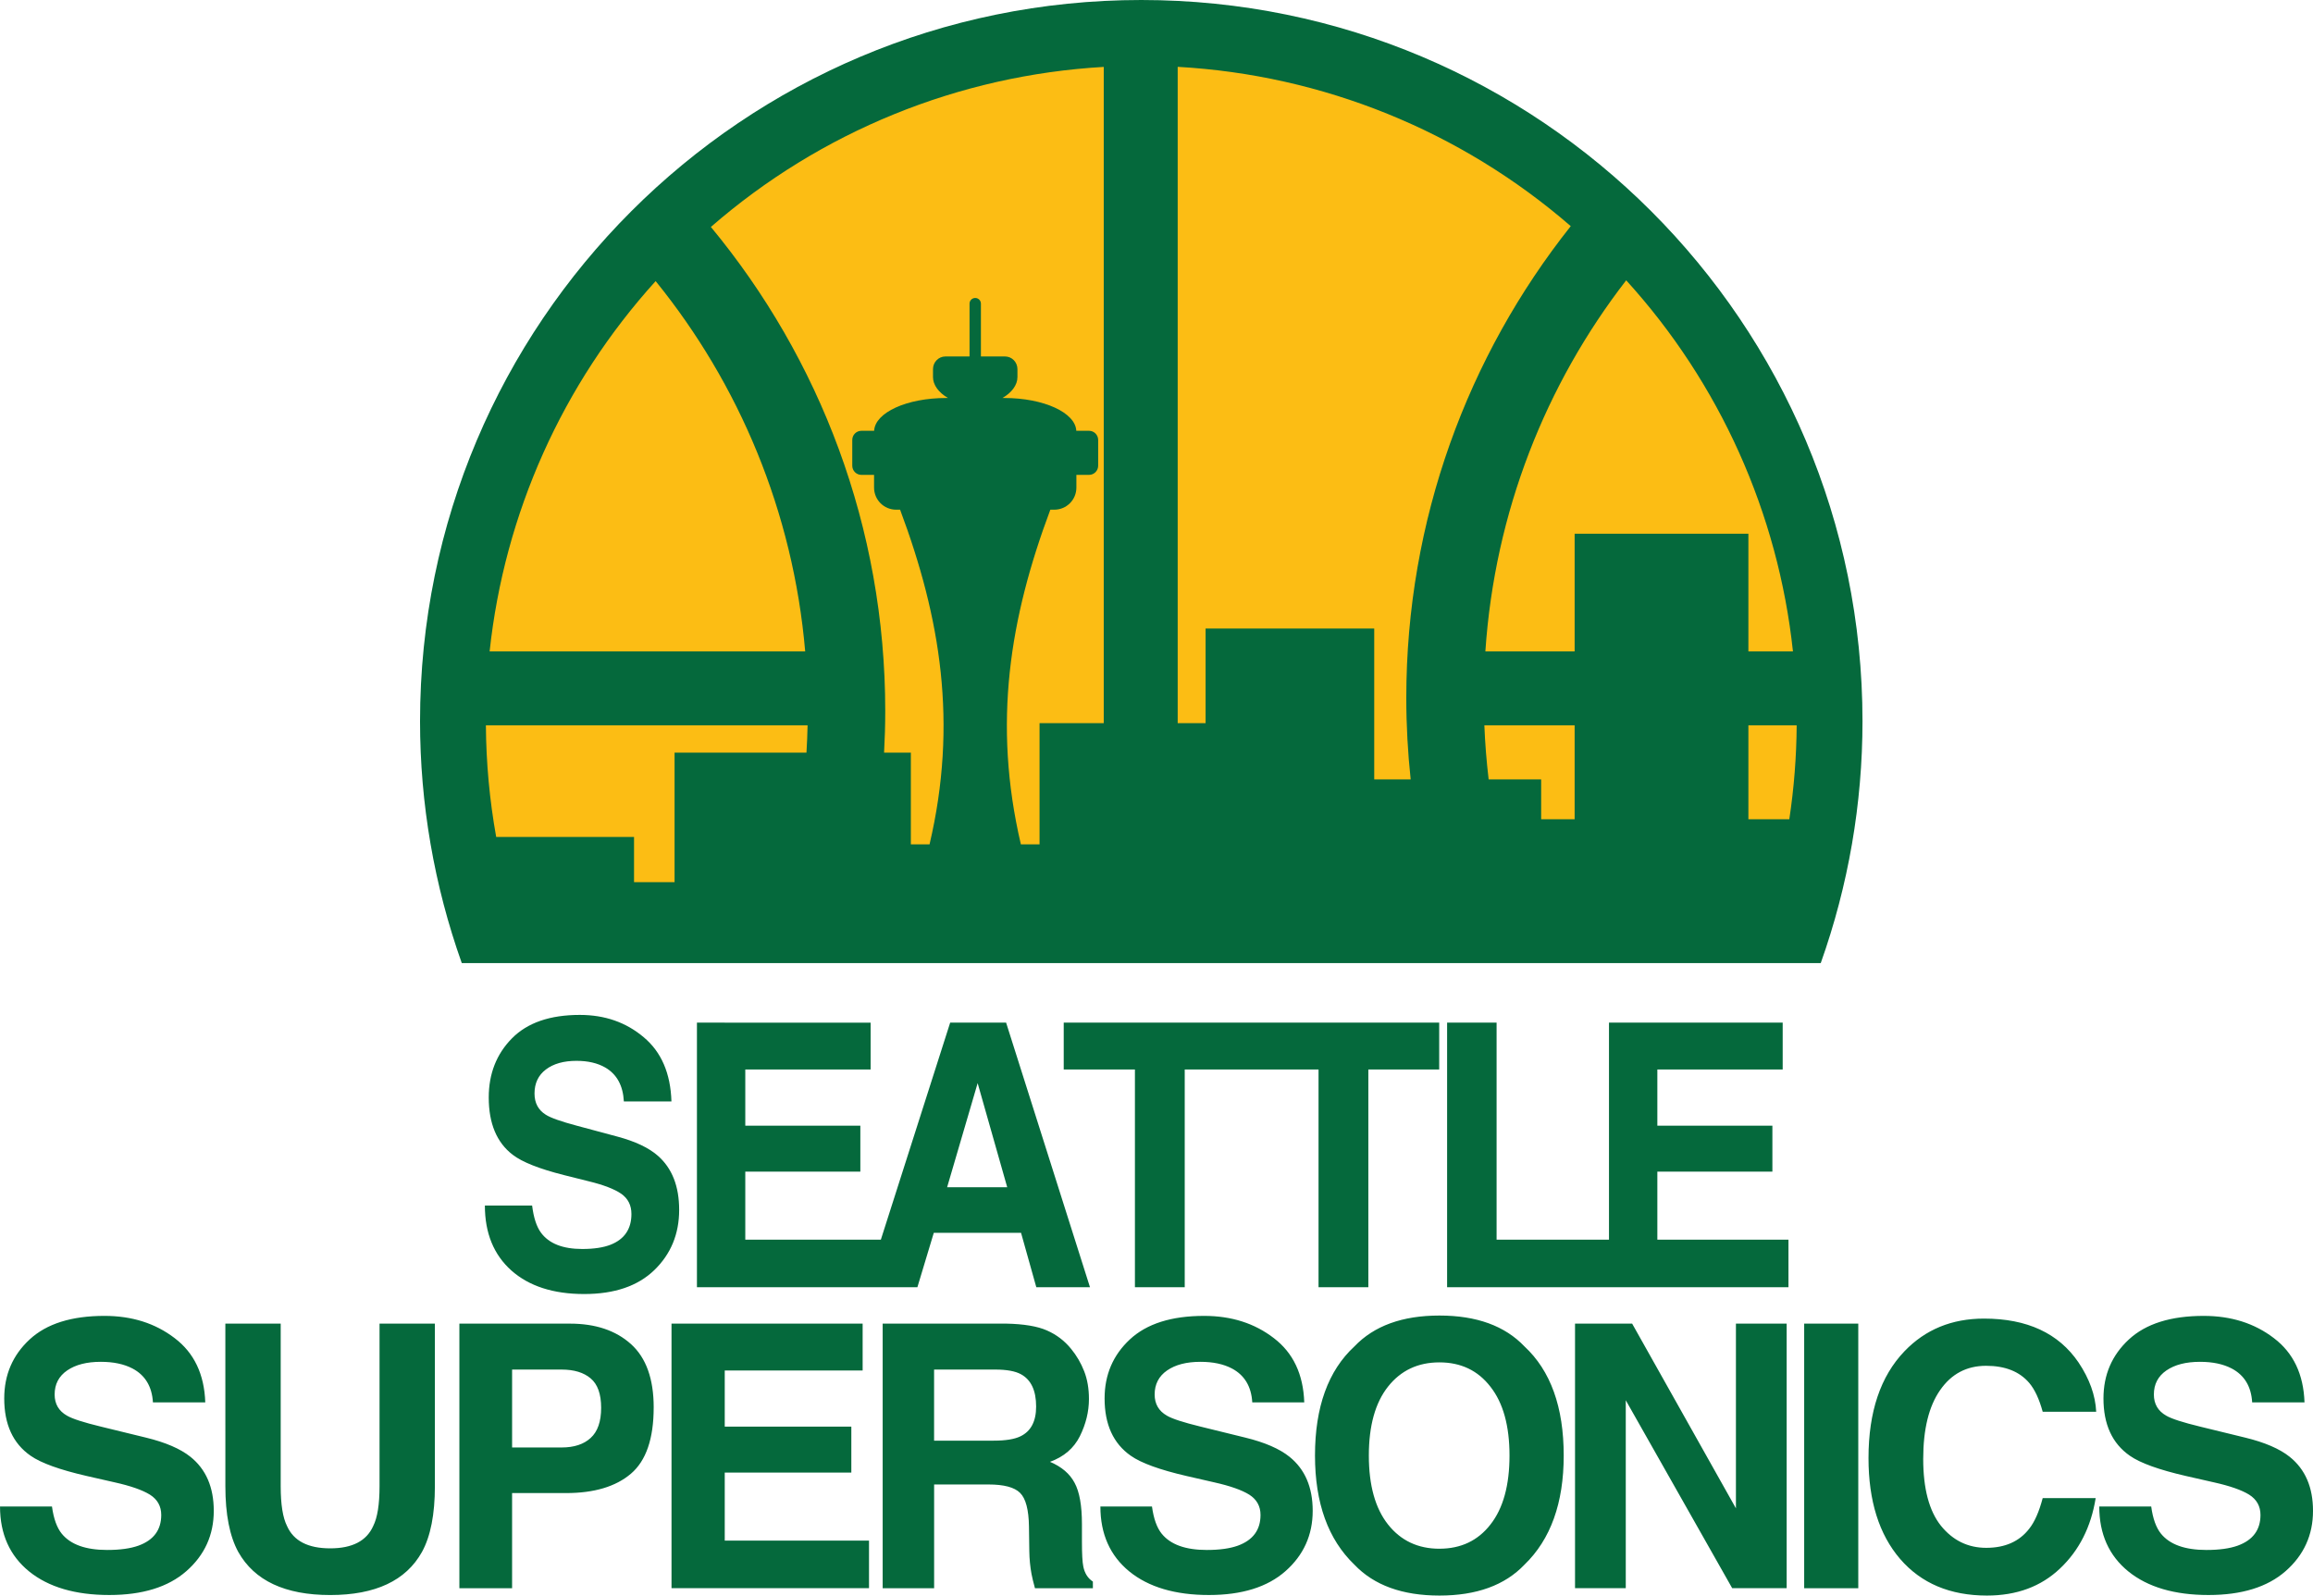 <?xml version="1.0" encoding="UTF-8" standalone="no"?>
<svg
   xmlns:dc="http://purl.org/dc/elements/1.1/"
   xmlns:cc="http://creativecommons.org/ns#"
   xmlns:rdf="http://www.w3.org/1999/02/22-rdf-syntax-ns#"
   xmlns:svg="http://www.w3.org/2000/svg"
   xmlns="http://www.w3.org/2000/svg"
   xmlns:sodipodi="http://sodipodi.sourceforge.net/DTD/sodipodi-0.dtd"
   xmlns:inkscape="http://www.inkscape.org/namespaces/inkscape"
   width="149.247mm"
   height="102.953mm"
   viewBox="0 0 149.247 102.953"
   version="1.1"
   id="svg15576"
   inkscape:version="1.0.2-2 (e86c870879, 2021-01-15)"
   sodipodi:docname="Seattle_Supersonics_1975.svg">
  <defs
     id="defs15570" />
  <sodipodi:namedview
     id="base"
     pagecolor="#ffffff"
     bordercolor="#666666"
     borderopacity="1.0"
     inkscape:pageopacity="0.0"
     inkscape:pageshadow="2"
     inkscape:zoom="1"
     inkscape:cx="330.2509"
     inkscape:cy="213.83011"
     inkscape:document-units="mm"
     inkscape:current-layer="layer1"
     inkscape:document-rotation="0"
     showgrid="false"
     inkscape:window-width="1366"
     inkscape:window-height="705"
     inkscape:window-x="-8"
     inkscape:window-y="-8"
     inkscape:window-maximized="1"
     inkscape:snap-global="false"
     inkscape:snap-bbox="false"
     inkscape:bbox-paths="false"
     inkscape:bbox-nodes="true"
     inkscape:snap-nodes="true"
     inkscape:snap-bbox-edge-midpoints="false"
     showguides="false"
     inkscape:guide-bbox="true"
     inkscape:snap-smooth-nodes="false">
    <sodipodi:guide
       position="62.927,80.405"
       orientation="1,0"
       id="guide16451" />
  </sodipodi:namedview>
  <g
     inkscape:label="Layer 1"
     inkscape:groupmode="layer"
     id="layer1"
     style="display:inline;opacity:1"
     transform="translate(-32.193,-97.116)">
    <g
       id="g105">
      <path
         id="path16155"
         style="font-variation-settings:normal;vector-effect:none;fill:#05693c;fill-opacity:1;fill-rule:evenodd;stroke:none;stroke-width:0.34;stroke-linecap:butt;stroke-linejoin:miter;stroke-miterlimit:4;stroke-dasharray:none;stroke-dashoffset:0;stroke-opacity:1;stop-color:#000000"
         d="m 105.834,97.116 c -25.702,3.3e-5 -46.538,20.836 -46.538,46.538 -5.8e-5,5.318 0.911,10.596 2.694,15.606 h 87.687 c 1.783,-5.01 2.694,-10.288 2.694,-15.606 -3e-5,-25.702 -20.836,-46.538 -46.538,-46.538 z"
         clip-path="none"
         sodipodi:nodetypes="cccccc" />
      <path
         id="path16155-5"
         style="font-variation-settings:normal;vector-effect:none;fill:#fcbd14;fill-opacity:1;fill-rule:evenodd;stroke:none;stroke-width:0.309;stroke-linecap:butt;stroke-linejoin:miter;stroke-miterlimit:4;stroke-dasharray:none;stroke-dashoffset:0;stroke-opacity:1;stop-color:#000000"
         d="m 108.184,101.429 v 42.347 h 1.8 v -6.103 h 10.881 v 9.733 h 2.352 c -0.185,-1.727 -0.283,-3.48 -0.283,-5.256 0,-11.495 3.971,-22.074 10.612,-30.442 -7.081,-6.143 -16.003,-9.759 -25.362,-10.279 z m -4.771,0.004 c -9.361,0.537 -18.278,4.169 -25.35,10.327 7.025,8.487 11.251,19.372 11.251,31.232 0,0.901 -0.027,1.796 -0.075,2.685 h 1.728 v 5.92 h 1.206 c 1.831,-7.817 0.72,-14.592 -1.901,-21.594 h -0.254 c -0.79,0 -1.426,-0.636 -1.426,-1.427 v -0.819 H 87.777 c -0.327,0 -0.591,-0.263 -0.591,-0.591 v -1.663 c 0,-0.327 0.263,-0.591 0.591,-0.591 h 0.82 c 0.057,-1.177 2.106,-2.116 4.648,-2.116 h 0.119 c -0.592,-0.339 -0.969,-0.832 -0.969,-1.345 v -0.516 c 0,-0.453 0.358,-0.819 0.804,-0.819 h 1.554 v -3.406 c -1.96e-4,-0.203 0.164,-0.367 0.366,-0.368 0.203,-2e-4 0.368,0.165 0.368,0.368 v 3.406 h 1.553 c 0.445,0 0.804,0.365 0.804,0.819 v 0.516 c 0,0.512 -0.377,1.006 -0.969,1.345 h 0.118 c 2.542,0 4.591,0.94 4.648,2.116 h 0.82 c 0.327,0 0.591,0.264 0.591,0.591 v 1.663 c 0,0.327 -0.264,0.591 -0.591,0.591 h -0.814 v 0.819 c 0,0.79 -0.636,1.427 -1.427,1.427 h -0.254 c -2.621,7.002 -3.731,13.777 -1.901,21.594 h 1.205 v -7.821 h 4.142 z m 33.71,13.77 c -5.188,6.704 -8.482,14.951 -9.086,23.944 h 5.76 v -7.592 h 11.212 v 7.592 h 2.875 c -0.956,-8.921 -4.724,-17.306 -10.76,-23.944 z m -62.624,0.051 c -6.009,6.63 -9.759,14.996 -10.713,23.893 h 20.362 c -0.778,-9.021 -4.267,-17.256 -9.65,-23.893 z m -10.953,28.663 c 0.015,2.416 0.237,4.825 0.664,7.203 h 8.895 v 2.917 h 2.615 v -8.36 h 8.511 c 0.035,-0.584 0.06,-1.17 0.072,-1.76 z m 64.426,0 c 0.046,1.176 0.141,2.339 0.277,3.489 h 3.388 v 2.57 h 2.16 v -6.059 z m 17.037,0 v 6.059 h 2.64 c 0.303,-2.006 0.462,-4.031 0.475,-6.059 z"
         clip-path="none"
         sodipodi:nodetypes="ccccccccccccccccccccccccccccccccccccccccccccccccccccccccccccccccccccccccccccccccccccccccc" />
      <path
         id="path16520"
         style="font-style:normal;font-variant:normal;font-weight:bold;font-stretch:normal;font-size:22.443px;line-height:1;font-family:Helvetica;-inkscape-font-specification:'Helvetica Bold';text-decoration:none;text-decoration-line:none;text-decoration-color:#000000;letter-spacing:0px;word-spacing:0px;fill:#05693c;fill-opacity:1;stroke:none;stroke-width:0.741;stroke-linecap:round;stroke-miterlimit:4;stroke-dasharray:none;paint-order:markers stroke fill"
         d="m 171.001,194.323 c 0.106,0.78 0.316,1.363 0.627,1.749 0.57,0.703 1.548,1.054 2.932,1.054 0.829,0 1.502,-0.093 2.019,-0.278 0.981,-0.355 1.472,-1.015 1.472,-1.981 0,-0.564 -0.243,-1 -0.73,-1.309 -0.487,-0.301 -1.251,-0.568 -2.293,-0.799 l -1.78,-0.405 c -1.749,-0.402 -2.959,-0.838 -3.628,-1.309 -1.133,-0.788 -1.7,-2.019 -1.7,-3.695 0,-1.529 0.548,-2.799 1.643,-3.811 1.095,-1.012 2.704,-1.517 4.826,-1.517 1.772,0 3.282,0.479 4.529,1.436 1.255,0.95 1.913,2.332 1.974,4.146 h -3.377 c -0.061,-1.027 -0.502,-1.757 -1.323,-2.189 -0.548,-0.286 -1.228,-0.429 -2.042,-0.429 -0.905,0 -1.628,0.185 -2.168,0.556 -0.54,0.371 -0.81,0.888 -0.81,1.552 0,0.61 0.266,1.066 0.799,1.367 0.342,0.201 1.072,0.436 2.19,0.707 l 2.898,0.707 c 1.27,0.309 2.228,0.722 2.875,1.239 1.004,0.803 1.506,1.965 1.506,3.486 0,1.56 -0.589,2.857 -1.768,3.892 -1.171,1.027 -2.829,1.54 -4.974,1.54 -2.19,0 -3.913,-0.506 -5.168,-1.517 -1.255,-1.019 -1.882,-2.417 -1.882,-4.193 z m -18.242,-3.127 c 0,-2.981 0.773,-5.278 2.32,-6.891 1.345,-1.405 3.056,-2.108 5.133,-2.108 2.779,0 4.811,0.942 6.096,2.826 0.71,1.058 1.091,2.12 1.143,3.185 h -3.452 c -0.224,-0.818 -0.512,-1.436 -0.863,-1.853 -0.628,-0.741 -1.558,-1.112 -2.79,-1.112 -1.255,0 -2.245,0.525 -2.97,1.575 -0.725,1.042 -1.087,2.521 -1.087,4.436 0,1.915 0.381,3.351 1.143,4.309 0.77,0.95 1.744,1.425 2.925,1.425 1.21,0 2.133,-0.409 2.768,-1.228 0.351,-0.44 0.642,-1.1 0.874,-1.981 h 3.418 c -0.299,1.861 -1.065,3.374 -2.297,4.54 -1.225,1.166 -2.798,1.749 -4.718,1.749 -2.376,0 -4.244,-0.788 -5.603,-2.363 -1.36,-1.583 -2.04,-3.753 -2.04,-6.509 z m -0.66,8.397 h -3.491 V 182.521 h 3.491 z M 133.822,182.521 h 3.685 l 6.697,11.918 V 182.521 h 3.274 v 17.072 h -3.514 l -6.868,-12.127 v 12.127 h -3.274 z m -8.749,14.524 c 1.386,0 2.484,-0.521 3.294,-1.564 0.818,-1.042 1.227,-2.525 1.227,-4.448 0,-1.915 -0.409,-3.394 -1.227,-4.436 -0.81,-1.05 -1.908,-1.575 -3.294,-1.575 -1.386,0 -2.491,0.521 -3.317,1.564 -0.825,1.042 -1.238,2.525 -1.238,4.448 0,1.923 0.413,3.405 1.238,4.448 0.825,1.042 1.931,1.564 3.317,1.564 z m 8.019,-6.011 c 0,3.065 -0.844,5.413 -2.533,7.042 -1.265,1.328 -3.093,1.992 -5.486,1.992 -2.393,0 -4.222,-0.664 -5.486,-1.992 -1.696,-1.629 -2.544,-3.977 -2.544,-7.042 0,-3.127 0.848,-5.475 2.544,-7.042 1.265,-1.328 3.093,-1.992 5.486,-1.992 2.393,0 4.222,0.664 5.486,1.992 1.689,1.567 2.533,3.915 2.533,7.042 z m -26.567,3.289 c 0.106,0.78 0.314,1.363 0.623,1.749 0.567,0.703 1.537,1.054 2.912,1.054 0.823,0 1.492,-0.093 2.006,-0.278 0.974,-0.355 1.462,-1.015 1.462,-1.981 0,-0.564 -0.242,-1 -0.725,-1.309 -0.483,-0.301 -1.243,-0.568 -2.277,-0.799 l -1.768,-0.405 c -1.737,-0.402 -2.938,-0.838 -3.603,-1.309 -1.126,-0.788 -1.688,-2.019 -1.688,-3.695 0,-1.529 0.544,-2.799 1.632,-3.811 1.088,-1.012 2.685,-1.517 4.793,-1.517 1.76,0 3.26,0.479 4.498,1.436 1.246,0.95 1.9,2.332 1.96,4.146 h -3.354 c -0.06,-1.027 -0.499,-1.757 -1.314,-2.189 -0.544,-0.286 -1.22,-0.429 -2.028,-0.429 -0.899,0 -1.617,0.185 -2.153,0.556 -0.536,0.371 -0.804,0.888 -0.804,1.552 0,0.61 0.264,1.066 0.793,1.367 0.34,0.201 1.065,0.436 2.176,0.707 l 2.878,0.707 c 1.262,0.309 2.213,0.722 2.855,1.239 0.997,0.803 1.496,1.965 1.496,3.486 0,1.56 -0.585,2.857 -1.756,3.892 -1.163,1.027 -2.81,1.54 -4.94,1.54 -2.176,0 -3.886,-0.506 -5.133,-1.517 -1.246,-1.019 -1.87,-2.417 -1.87,-4.193 z m -14.06,-8.837 v 4.587 h 3.849 c 0.765,0 1.338,-0.093 1.72,-0.278 0.676,-0.324 1.015,-0.965 1.015,-1.923 0,-1.035 -0.327,-1.73 -0.981,-2.085 -0.368,-0.201 -0.919,-0.301 -1.654,-0.301 z m 4.654,-2.965 c 1.14,0.023 2.014,0.17 2.625,0.44 0.618,0.27 1.14,0.668 1.566,1.193 0.353,0.432 0.632,0.911 0.838,1.436 0.206,0.525 0.309,1.123 0.309,1.795 0,0.811 -0.195,1.61 -0.584,2.398 -0.39,0.78 -1.033,1.332 -1.93,1.656 0.75,0.317 1.279,0.768 1.588,1.355 0.316,0.579 0.474,1.467 0.474,2.664 v 1.147 c 0,0.78 0.029,1.309 0.088,1.587 0.088,0.44 0.294,0.764 0.618,0.973 v 0.429 h -3.738 c -0.103,-0.378 -0.176,-0.683 -0.221,-0.915 -0.088,-0.479 -0.136,-0.969 -0.143,-1.471 l -0.022,-1.587 c -0.015,-1.089 -0.206,-1.815 -0.573,-2.177 -0.36,-0.363 -1.04,-0.544 -2.04,-0.544 h -3.507 v 6.695 H 89.147 V 182.521 Z m -9.264,3.023 h -8.898 v 3.625 h 8.168 v 2.965 h -8.168 v 4.39 h 9.309 v 3.069 H 75.523 V 182.521 h 12.332 z m -16.873,2.409 c 0,-0.888 -0.226,-1.521 -0.678,-1.899 -0.445,-0.378 -1.071,-0.568 -1.878,-0.568 h -3.19 v 5.027 h 3.19 c 0.808,0 1.434,-0.205 1.878,-0.614 0.452,-0.409 0.678,-1.058 0.678,-1.946 z m 3.39,-0.023 c 0,2.015 -0.489,3.44 -1.467,4.274 -0.978,0.834 -2.375,1.251 -4.19,1.251 h -3.479 v 6.139 h -3.401 v -17.072 h 7.136 c 1.645,0 2.957,0.44 3.935,1.32 0.978,0.88 1.467,2.243 1.467,4.089 z M 46.734,182.521 h 3.571 v 10.494 c 0,1.174 0.137,2.031 0.411,2.571 0.426,0.957 1.354,1.436 2.784,1.436 1.422,0 2.346,-0.479 2.772,-1.436 0.274,-0.54 0.411,-1.398 0.411,-2.571 V 182.521 h 3.571 v 10.494 c 0,1.815 -0.278,3.228 -0.833,4.239 -1.034,1.853 -3.008,2.78 -5.921,2.78 -2.913,0 -4.89,-0.927 -5.932,-2.78 -0.555,-1.012 -0.833,-2.425 -0.833,-4.239 z M 35.547,194.323 c 0.106,0.78 0.316,1.363 0.627,1.749 0.57,0.703 1.548,1.054 2.932,1.054 0.829,0 1.502,-0.093 2.019,-0.278 0.981,-0.355 1.472,-1.015 1.472,-1.981 0,-0.564 -0.243,-1 -0.73,-1.309 -0.487,-0.301 -1.251,-0.568 -2.293,-0.799 l -1.78,-0.405 c -1.749,-0.402 -2.959,-0.838 -3.628,-1.309 -1.133,-0.788 -1.7,-2.019 -1.7,-3.695 0,-1.529 0.548,-2.799 1.643,-3.811 1.095,-1.012 2.704,-1.517 4.826,-1.517 1.772,0 3.282,0.479 4.529,1.436 1.255,0.95 1.913,2.332 1.974,4.146 h -3.377 c -0.061,-1.027 -0.502,-1.757 -1.323,-2.189 -0.548,-0.286 -1.228,-0.429 -2.042,-0.429 -0.905,0 -1.628,0.185 -2.168,0.556 -0.54,0.371 -0.81,0.888 -0.81,1.552 0,0.61 0.266,1.066 0.799,1.367 0.342,0.201 1.072,0.436 2.19,0.707 l 2.898,0.707 c 1.27,0.309 2.228,0.722 2.875,1.239 1.004,0.803 1.506,1.965 1.506,3.486 0,1.56 -0.589,2.857 -1.768,3.892 -1.171,1.027 -2.829,1.54 -4.974,1.54 -2.19,0 -3.913,-0.506 -5.168,-1.517 -1.255,-1.019 -1.882,-2.417 -1.882,-4.193 z m 90.021,-31.222 v 17.072 h 22.026 v -3.07 h -8.46 v -4.389 h 7.423 v -2.965 h -7.423 v -3.625 h 8.087 v -3.023 h -11.208 v 14.003 h -7.252 v -14.003 z m -24.738,0 v 3.023 h 4.594 v 14.049 h 3.214 v -14.049 h 4.041 0.532 4.061 v 14.049 h 3.214 v -14.049 h 4.572 v -3.023 h -11.848 -0.532 z m -23.667,0 v 17.072 h 10.887 1.77 1.568 l 1.058,-3.51 h 5.63 l 0.985,3.51 h 3.463 l -5.412,-17.072 h -3.609 l -4.473,14.003 H 80.283 v -4.389 h 7.424 v -2.965 H 80.283 v -3.625 h 8.087 v -3.023 z m 18.113,3.903 1.908,6.718 h -3.878 z m -28.748,7.899 c 0.097,0.78 0.287,1.363 0.57,1.749 0.518,0.703 1.407,1.054 2.665,1.054 0.753,0 1.365,-0.093 1.835,-0.278 0.892,-0.355 1.338,-1.015 1.338,-1.981 0,-0.564 -0.221,-1 -0.664,-1.309 -0.442,-0.301 -1.137,-0.568 -2.084,-0.799 l -1.617,-0.405 c -1.59,-0.402 -2.689,-0.838 -3.297,-1.309 -1.03,-0.788 -1.545,-2.019 -1.545,-3.695 0,-1.529 0.498,-2.799 1.493,-3.811 0.995,-1.012 2.457,-1.517 4.386,-1.517 1.611,0 2.983,0.479 4.116,1.436 1.141,0.95 1.738,2.332 1.794,4.146 H 72.448 c -0.055,-1.027 -0.456,-1.757 -1.203,-2.189 -0.498,-0.286 -1.116,-0.429 -1.856,-0.429 -0.823,0 -1.479,0.185 -1.97,0.556 -0.491,0.371 -0.736,0.888 -0.736,1.552 0,0.61 0.242,1.066 0.726,1.367 0.311,0.201 0.975,0.436 1.991,0.707 l 2.634,0.707 c 1.154,0.309 2.025,0.722 2.613,1.239 0.912,0.803 1.369,1.965 1.369,3.486 0,1.56 -0.536,2.857 -1.607,3.892 -1.064,1.027 -2.571,1.54 -4.521,1.54 -1.991,0 -3.556,-0.506 -4.697,-1.517 -1.141,-1.019 -1.711,-2.417 -1.711,-4.193 z"
         sodipodi:nodetypes="cccccccccccccccccccccccccccccccccccccccccccccccccccccccccccccccccccccccccccccccccccccccccccccccccccccccccccccccccccccccccccccccccccccccccccccccccccccccccccccccccccccccccccccccccccccccccccccccccccccccccccccccccccccccccccccccccccccccccccccccccccccccccccccccccccccccccccccccccccccccccccccccccccccccccccccccccc" />
    </g>
  </g>
</svg>
